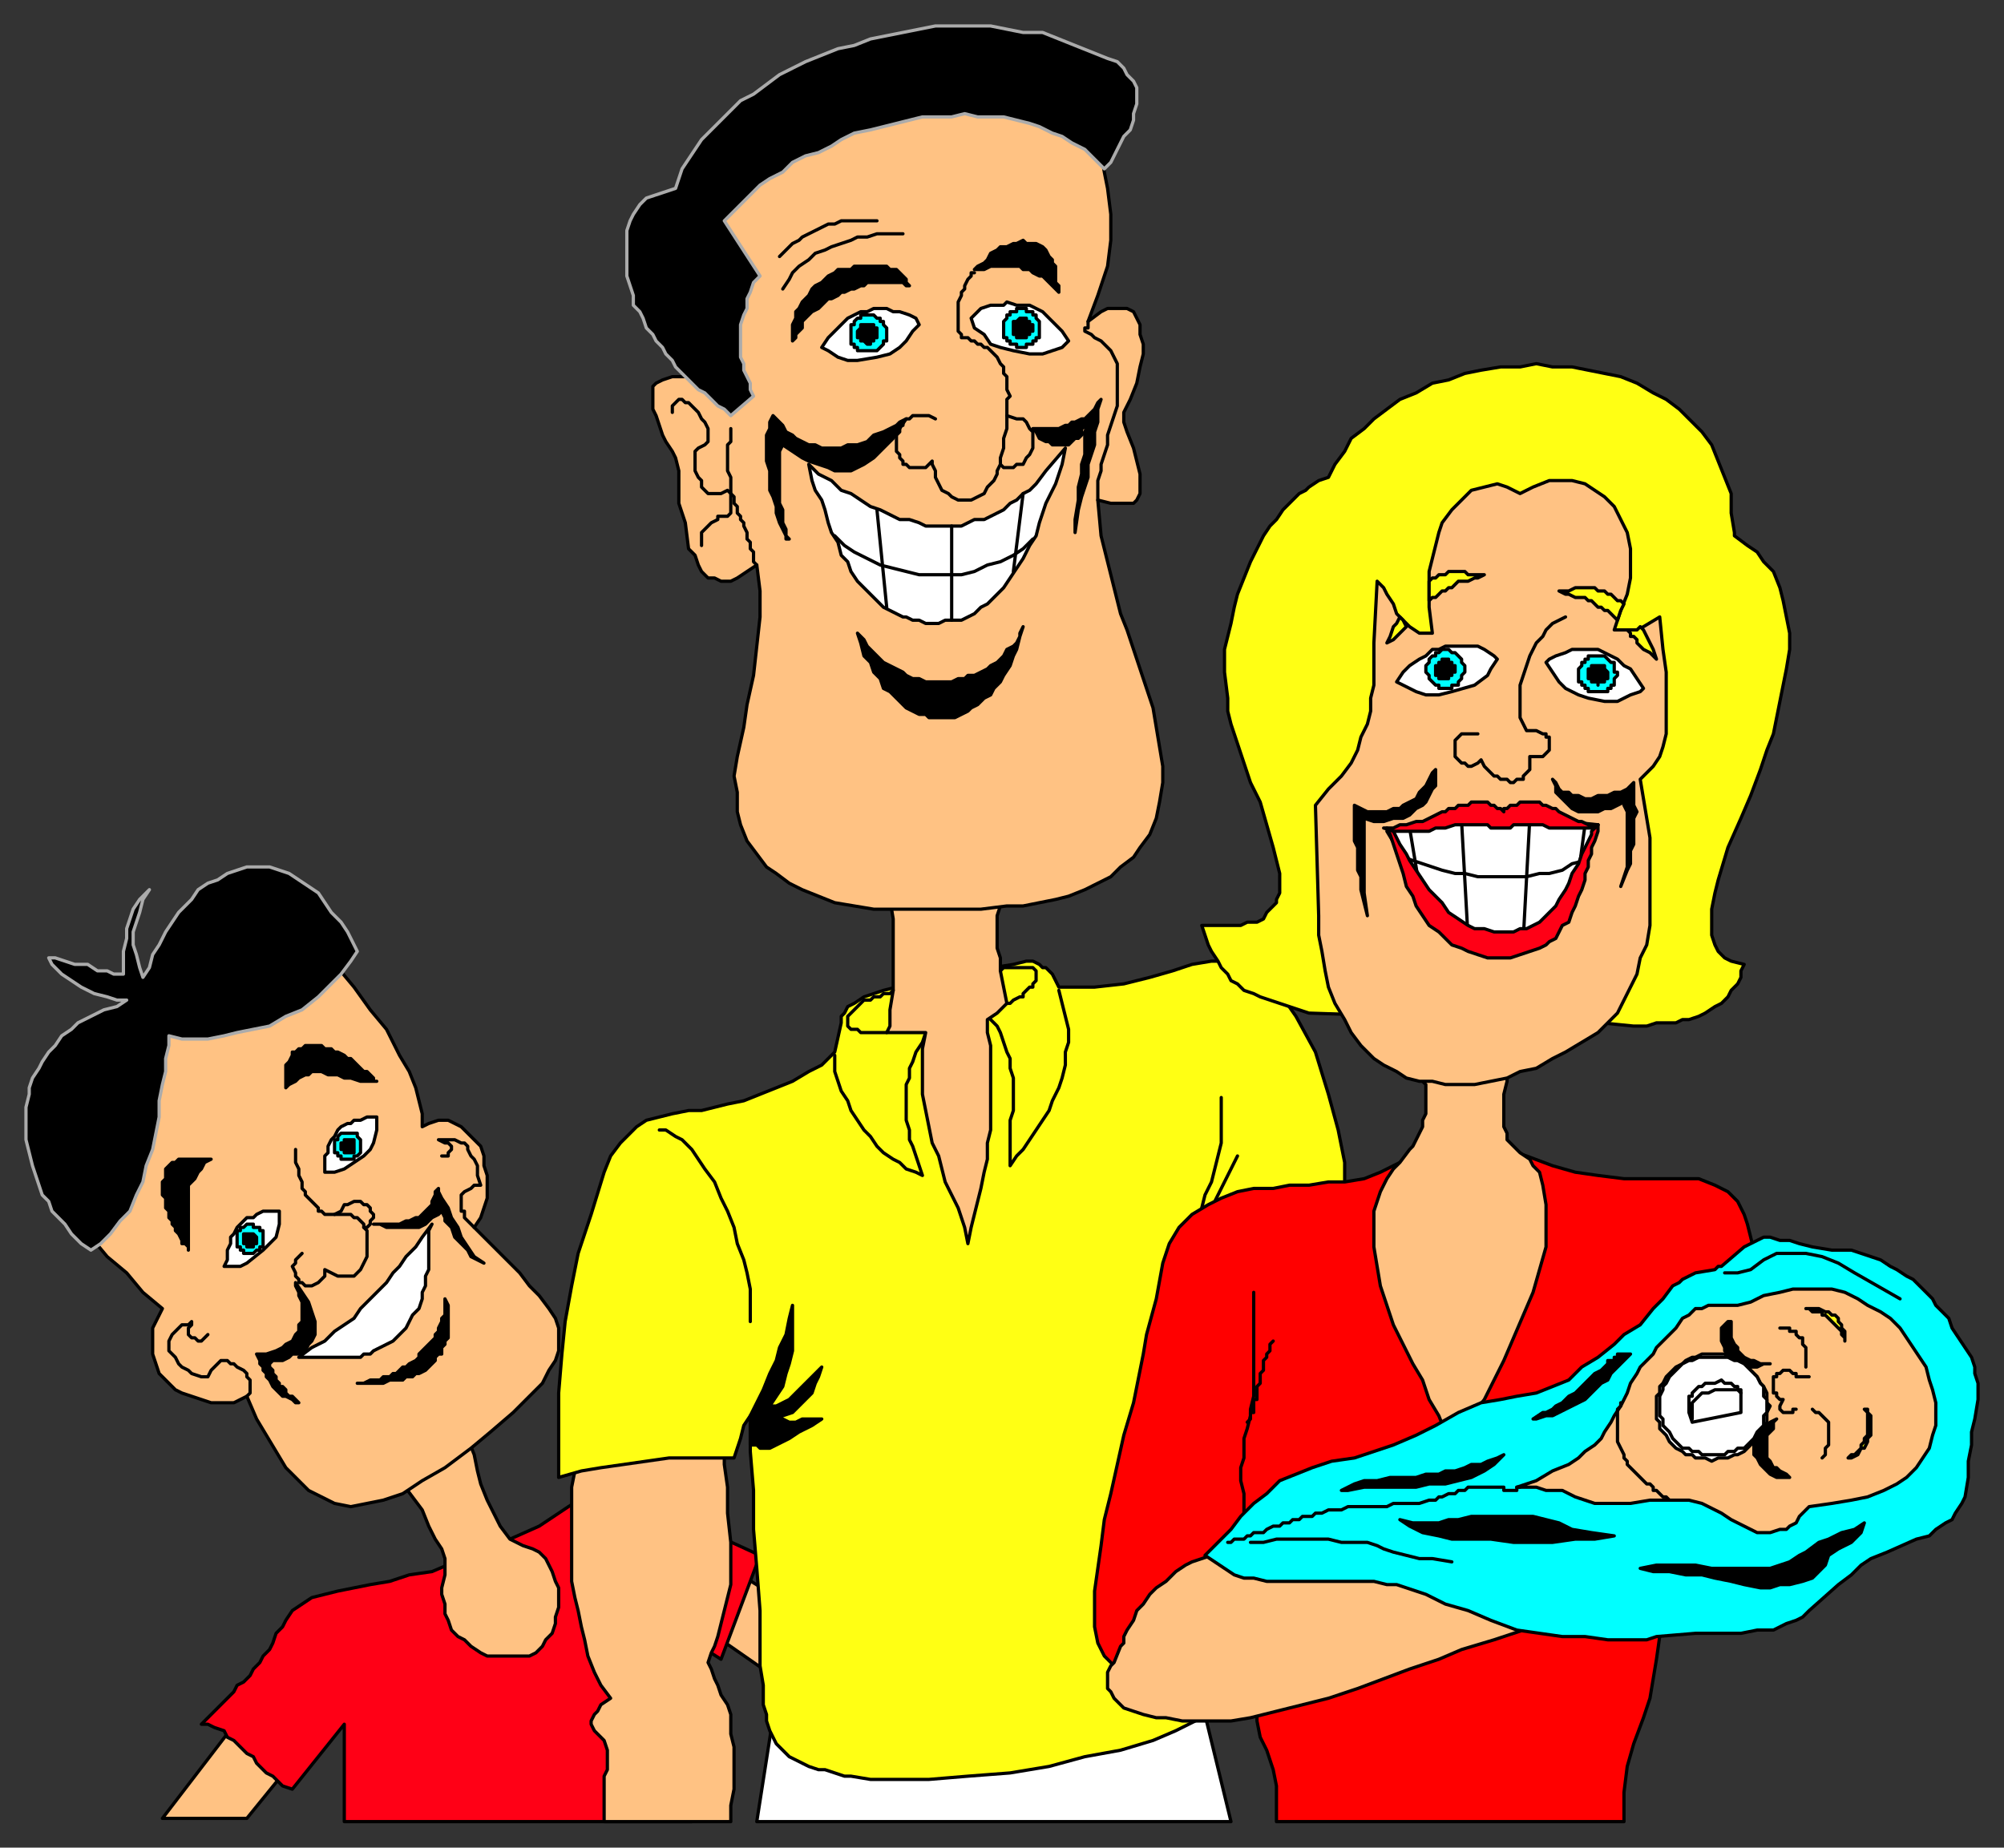 <svg xmlns="http://www.w3.org/2000/svg" fill-rule="evenodd" height="569" preserveAspectRatio="none" stroke-linecap="round" width="617"><rect width="100%" height="100%" fill="#333333" stroke="none"/><style>.brush0{fill:#fff}.pen0{stroke:#000;stroke-width:1;stroke-linejoin:round}.brush1{fill:#ffc283}.brush2{fill:#ff0016}.brush3{fill:#000}.pen1{stroke:#ababab;stroke-width:1;stroke-linejoin:round}.brush4{fill:#ffff14}.brush6{fill:#0ff}</style><path class="pen0 brush1" d="m73 530 16 14-13 16H50l23-30zm155-45-6 20 23 16-4-28-13-8z"/><path class="pen0 brush2" d="M106 531v30h107l-10-62 19 12 12-32-48-22-11 7-9 6-9 4-9 4-8 3-7 3-7 1-6 2-6 1-5 1-5 1-4 1-4 1-3 2-3 2-2 3-1 2-2 2-1 3-1 2-2 2-1 2-2 2-1 2-2 2-2 1-1 2-2 2-2 2-2 2-2 2-2 2h2l2 1 3 1 1 2 2 1 1 1 2 2 1 1 2 1 1 2 2 2 1 1 2 1 2 2 1 1 3 1 16-20z"/><path class="pen0 brush1" d="m121 454 21-15 2 4 2 5 1 5 1 4 2 5 2 4 2 4 3 4 4 2 3 1 2 1 2 2 1 2 1 2 1 3 1 2v6l-1 3v2l-1 3-2 2-1 2-2 2-2 1h-13l-2-1-3-2-2-2-2-1-2-2-1-3-1-2v-3l-1-3v-2l1-4v-5l-1-3-2-3-2-4-2-5-3-4-3-4-3-3z"/><path class="pen0 brush1" d="m46 312-18 69 5 6 6 5 5 6 6 5-2 4-1 2v8l1 3 1 3 2 2 3 3 2 1 3 1 3 1 3 1h7l2-1 2-1 3 7 3 5 3 5 3 5 4 4 3 3 4 2 4 2 5 1 5-1 5-1 6-2 6-4 7-4 8-6 6-5 7-6 5-5 4-4 2-4 2-3 1-3v-7l-1-3-2-3-3-4-3-3-3-4-4-4-5-5-5-5 2-3 1-3 1-3v-7l-1-3v-3l-1-3-2-2-2-2-2-2-2-1-2-1h-3l-3 1-2 1v-4l-1-4-1-4-2-5-3-5-4-8-5-6-5-7-5-6-6-5-52 19z"/><path class="pen1 brush3" d="m52 322-1 4v4l-1 4-1 5v5l-1 5-1 5-2 5-1 5-2 4-2 5-3 3-3 4-3 3-3 2-3-2-1-1-2-2-2-3-2-2-2-2-1-3-2-2-1-3-1-3-1-3-1-4-1-4v-10l1-4v-2l1-3 2-3 1-2 2-3 2-2 2-3 3-2 2-2 4-2 4-2 4-1 3-2h-3l-3-1-4-1-4-2-3-2-3-2-3-3-1-2h2l3 1 3 1h4l3 2h3l2 1h3v-7l1-4v-3l1-3 1-3 2-3 3-3-2 3-1 4-1 3-1 3v4l1 3 1 4 1 3 2-3 1-4 2-3 2-4 2-3 2-3 2-2 2-2 2-3 3-2 3-1 3-2 3-1 3-1h7l3 1 3 1 3 2 3 2 3 2 2 3 2 3 3 3 2 3 3 6-2 3-3 4-3 3-4 4-5 4-5 2-5 3-5 1-5 1-4 1-5 1h-8l-4-1v3z"/><path class="pen0 brush3" d="M65 357H55l-1 1h-1l-1 1-1 1v3l-1 1v4l1 1v3l1 1v2l1 1v1l1 1v1l1 1 1 2v1h1l1 1v1-20l1-1 1-1 1-2 1-1 1-2 2-1zm23-22v-7l1-1 1-2v-1h1l1-1h1l1-1h5l1 1h2l1 1h1l2 1 1 1h1l1 1 1 1 1 1 1 1h1l1 1 1 1v1h1-5l-3-1h-2l-2-1h-3l-2-1h-3l-1 1h-1l-2 1-1 1-2 1-1 1zm-9 82 1 2v1l1 1v1l1 1v1l1 1 1 2h0l1 1 1 1 1 1h1l2 1 1 1h1l-1-1h0l-1-1h-1l-1-1v-1l-1-1h-1v-1l-1-1v-1l-1-1v-1l-1-1h0v-1l1-1h3l2-1 1-1h2l2-1 1-2 1-1 1-2v-4l-1-3-1-3-2-3-2-3v1l1 2v1l1 2v6l-1 1v2l-1 1-1 2-2 1-1 1-2 1-3 1h-3z"/><path class="pen0 brush0" d="m133 377-1 2v12l-1 2v3l-1 2v2l-1 3-2 2-1 2-1 2-2 2-2 2-2 1-2 1-2 1-1 1h-2l-1 1H92l4-3 4-2 3-3 3-2 3-2 2-3 2-2 2-2 2-2 2-2 2-3 2-2 2-3 3-3 2-3 3-4z"/><path class="pen0 brush3" d="M110 426h2l2-1h3l1-1h2l1-1h1l1-1 1-1h1l1-1 2-1 1-1v-1l1-1 1-1 1-1 1-1 1-1v-1l1-1v-1l1-2v-1l1-1v-5l1 2v10l-1 1v1l-1 1v2h-1l-1 1v1l-1 1-1 1-1 1-2 1h-1l-1 1h-2l-1 1h-4l-2 1h-8z"/><path class="pen0" fill="none" d="m93 386-1 1-1 1v1l-1 1 1 2v1l1 1v1h1l1 1h2l2-1 1-1 1-1v-2l2 1 2 1h5l1-1 1-1 1-2 1-2v-8l-1-1v-1l-1-1-1-1h-1l-1-1h-8l-1-1h-1v-1l-1-1-1-1-1-1-1-1v-1l-1-1v-2l-1-2v-2l-1-2v-2h0v-2h0"/><path class="pen0" fill="none" d="m103 374 2-1 1-2h1l2-1h2l1 1h1l1 1v1l1 1v1l-1 1v1l-1 1h-1"/><path class="pen0 brush3" d="M115 377h8l2-1h1l2-1h1l1-1 1-1 1-1 1-1v-1l1-2v-1l1-1v1l1 2 2 3 1 3 2 3 1 3 2 3 2 3 3 2-2-1-2-1-1-2-2-2-2-2-1-3-2-2v-1l-1-2-1 1-2 1-1 1-1 1-2 1h-10l-2-1h-2z"/><path class="pen0" fill="none" d="m76 430 1-1v-4l-1-1v-1l-1-1-2-1-1-1h-1l-1-1h-2l-1 1-1 1-1 1-1 2h-2l-3-1-1-1-2-1-1-1-1-2-1-1-1-1v-3l1-2 1-1 1-1 1-1h2l1-1v1l-1 1h0v1h0v1l1 1h1l1 1h1l1-1h0l1-1m82-33-1-1-1-1-1-1v-2h-1v-5l1-1h0l2-1 1-1h2l-1-3v-3l-1-2-1-1-1-2v-1l-1-1h-1l-2-1h-5l2 1h1l1 1v1l-1 1v1h-2"/><path class="pen0 brush0" d="M233 561h146l-9-37-132 5-5 32z"/><path class="pen0 brush1" d="m178 449 45-4v6l1 7v8l1 9v13l-1 4-1 4-1 4-1 4-1 3-1 2-1 3 1 2 1 3 1 2 1 3 2 3 1 3v6l1 4v13l-1 5v5h-39v-14l1-2v-6l-1-3-2-2-1-1-1-2v-1l1-2 1-1 1-2 3-2-3-4-2-4-2-5-1-5-1-4-1-5-1-4-1-5v-29l1-5 1-4z"/><path class="pen0 brush4" d="m293 300-17 4-4 1-3 1-3 1-3 2-2 1-1 2-1 1v2l-2 9-4 4-4 2-5 3-5 2-5 2-5 2-5 1-4 1-4 1h-4l-5 1-4 1-4 1-3 2-2 2-3 3-3 4-2 5-4 13-4 12-2 10-2 11-1 10-1 12v26l7-2 6-1 7-1 7-1 7-1h20l1-3 1-3 1-4 2-3v11l1 12v12l1 12 1 13v17l1 6v6l1 3v2l1 3 1 2 1 2 1 1 2 2 1 1 2 1 2 1 2 1 3 1h2l3 1 3 1h2l6 1h18l12-1 13-1 12-2 11-3 11-2 10-3 7-3 6-3 3-2v-2l44-161-1-1v-6l-2-10-3-11-4-13-6-11-7-10-9-6-5-1h-5l-6 1-6 2-7 2-8 2-9 1h-11l-2-4-1-1-1-1h-1l-1-1-2-1h-2l-4 1-19 3z"/><path class="pen0 brush3" d="m231 436 2-4 2-4 2-5 2-4 1-4 2-4 1-5 1-4v14l-1 4-1 3-1 4-2 3-2 3h2l2-1 2-1 2-2 2-2 2-2 2-2 2-2-1 3-1 2-1 3-2 2-2 2-2 2-3 1-2 1h2l2 1h2l2-1h6l-3 2-4 2-3 2-2 1-2 1-2 1h-3l-1-1h-2v-9z"/><path class="pen0" fill="none" d="M203 348h2l3 2 2 1 3 3 2 3 2 3 3 4 2 5 2 4 2 5 1 5 2 5 1 4 1 5v10m139-35 1-4 2-4 1-4 1-4 1-4v-14m-2 32 7-14m-76-42 2 2 1 2 1 3 1 3 1 2v3l1 3v10l-1 3v14l2-3 2-2 2-3 2-3 2-3 2-3 1-3 2-4 1-3 1-4v-4l1-3v-4l-1-4-1-4-1-4m-41 13-1 3-2 3-1 3-1 2v3l-1 2v11l1 3v3l1 2 1 3 1 3 1 3-2-1-3-1-2-2-2-1-3-2-2-2-2-3-2-2-2-3-2-3-1-3-2-3-1-3-1-3v-5"/><path class="pen0 brush1" d="M274 272h9l4-1h23-1 0v1h0v1h0l-1 3v3l-1 3v10l1 3v4l1 5 1 5-3 3-3 2v4l1 4v26l-1 4v5l-1 4-1 5-1 4-1 4-1 4-1 5-1-5-1-3-1-3-2-4-2-4-1-4-1-4-2-4-1-5-1-5-1-5v-14l1-5h-12l1-2v-5l1-6v-22l-1-6v-5z"/><path class="pen0" fill="none" d="m275 305-1 1h-2l-1 1h-2l-1 1h-2l-1 1-1 1-1 1-1 1-1 1v2h0v1l1 1h2l1 1h8m35-19 1-1h9l1 1h0v3l-1 1v1h-1l-1 1-1 1v1h-1l-2 1-1 1h-1"/><path class="pen0 brush1" d="M216 66v51l-5-1h-4l-3 1-2 1-1 1v7l1 2 1 3 1 3 1 2 2 3 1 2 1 4v10l2 6 1 8 2 2 1 3 1 2 2 2h2l2 1h3l2-1 6-4 1 8v8l-1 9-1 9-2 9-1 7-2 9-1 6 1 5v6l1 4 2 5 3 4 3 4 3 2 4 3 4 2 5 2 5 2 6 1 6 1h33l8-1h5l5-1 5-1 4-1 5-2 4-2 4-2 3-3 4-3 2-3 3-4 2-5 1-5 1-6v-5l-1-6-1-6-1-6-2-6-2-6-2-6-2-6-2-5-3-12-3-12-1-11 4 1h7l1-1 1-2v-6l-2-8-2-5-1-3v-3l2-4 2-5 1-5 1-4v-3l-1-3v-3l-1-2-1-2-2-1h-6l-2 1-4 3 3-8 3-9 1-8v-8l-1-8-1-5-1-6-30-20-58 11-35 28z"/><path class="pen0 brush0" d="m249 143 3 3 4 2 3 3 3 1 3 2 3 2 3 1 4 2 2 1h3l3 1 2 1h11l2-1 2-1h3l2-1 2-1 2-1 2-2 2-1 2-2 2-1 2-2 3-4 6-7-1 5-2 6-3 6-2 6-1 4-2 3-2 4-2 3-2 3-2 3-3 3-2 2-2 1-2 2-2 1-2 1h-5l-2 1h-4l-2-1h-2l-2-1h-1l-2-1-2-1-2-1-2-2-2-2-2-2-2-2-2-3-1-3-2-2-1-4-2-3-1-3-1-4-1-3-2-3-1-3-1-5z"/><path class="pen0" fill="none" d="m257 165 3 3 3 2 4 2 4 2 4 1 4 1 4 1h13l4-1 4-2 4-1 4-2 3-2 3-3m-48-9 3 30m20-25v29m22-39-3 24"/><path class="pen0 brush3" d="m264 195 2 2 1 2 2 2 2 2 1 1 2 1 2 1 2 1 1 1 2 1h2l2 1h8l2-1h2l1-1h2l2-1 2-1 1-1 2-1 1-1 1-1 1-2 2-1 1-1 1-2v-1l1-2-1 3-1 4-1 2-1 3-2 3-1 2-2 2-1 2-2 1-2 2-2 1-1 1-2 1-2 1h-8l-1-1h-2l-2-1-2-1-2-2-1-1-2-2-2-1-1-3-2-2-1-3-2-2-1-4-1-3zm16-107h-1l-1-1h-11l-1 1h-1l-2 1h-1l-2 1h-1l-1 1-2 1h-1l-1 1-1 1-1 1-2 1-1 1-1 1-1 1v2l-1 1-1 1v1l-1 1v-5l1-2v-2l1-1 1-2 1-1 1-1 1-2 1-1 2-1 1-1 1-1 2-1 1-1h4l1-1h10l1 1h2l1 1 1 1 1 1v1l1 1zm20-5 1-1 2-1 1-1 1-2 2-1 1-1h2l2-1h1l2-1 1 1h3l2 1 1 1 1 2 1 1v1l1 1v5l1 1v2l-1-1-1-1-1-1-1-1-1-1h-1l-2-1-1-1h-2l-1-1h-9l-2 1h-3z"/><path class="pen0" fill="none" d="m241 89 2-3 1-2 2-2 3-2 2-2 3-1 2-1 3-1 3-1 2-1h3l3-1h8m-38 7 1-1 1-1 2-2 2-1 1-1 2-1 2-1 2-1 2-1h2l2-1h11m30 16h-1v1l-1 1-1 2v1l-1 1v1l-1 2v9l1 1v1h2l1 1h1l1 1h1l1 1h1l1 1 1 1 1 1 1 2 1 1v2l1 1v4l1 2-1 1v9l-1 3v3l-1 3v2l-1 2v1l-1 2-2 2-1 2-2 1-2 1h-4l-2-1-1-1-2-1-1-2-1-2v-2l-1-2v-1l-1 1-1 1h-5 0l-1-1h-1v-1l-1-1v-1l-1-1v-5l1-1v-2h1v-1l1-1h1l1-1h5l2 1"/><path class="pen0" fill="none" d="m310 128 3 1h2l1 1 1 2 1 1v5l-1 2-1 1-1 2h-2l-1 1h-3l-1-1m-101-16v-2l1-1 1-1h1l1 1h1l1 1 1 1 1 1 1 2 1 1 1 2v4l-1 1-2 1-1 1v6l1 2 1 1v2l1 1 1 1h4l2-1h0l1 1v5h0v1l-1 1h-3v1l-2 1h0l-1 1-1 1-1 1v4"/><path class="pen0 brush3" d="m279 129-2 1-1 1-2 1-2 1-3 1-2 2-3 1h-3l-2 1h-6l-2-1h-2l-2-1-2-1-1-1-2-1-1-2-3-3-1 2v2l-1 2v8l1 3v6l1 2 1 3v2l1 3 1 2 1 2 1 1h0-1v-3l-1-2v-4l-1-2v-16l1-2 3 2 3 2 2 1 3 1 3 1 2 1h5l2-1 2-1 3-2 2-2 2-2 2-2 2-3 2-3zm39 3 1 1 1 2 2 1h1l1 1h5l1-1 1-1h1l1-1v-2l2-1-1 2v7l-1 3v3l-1 4v4l-1 6v4l1-7 1-4 1-3 1-3v-4l1-3 1-3v-4l1-3v-4l1-3-1 1-1 2-1 1-1 1-1 1h-1l-2 1h-1l-1 1h-1l-2 1h-8z"/><path class="pen0" fill="none" d="M335 99h0v1h0v1h-1 0v1h0l2 1 1 1 2 1 1 1 1 1 1 1 1 2 1 2v13l-1 3-1 3-1 3v3l-1 3-1 3v2l-1 3v6"/><path class="pen1 brush3" d="m223 68 11 17-2 2-1 3-1 2v3l-1 2-1 3v10l1 2v2l1 2 1 2v2l1 2-7 6-2-2-2-1-2-2-2-2-2-1-2-2-2-2-1-1-2-2-1-2-2-2-1-2-2-2-1-2-2-2-1-3-1-2-2-2v-3l-1-3-1-3V71l1-3 1-2 2-3 2-2 3-1 3-1 3-1 1-3 1-3 2-3 2-3 2-3 3-3 3-3 3-3 3-3 4-2 4-3 4-3 4-2 4-2 5-2 5-2 5-1 5-2 5-1 5-1 5-1 5-1h17l5 1 5 1h6l5 2 5 2 5 2 5 2 3 1 2 2 1 2 2 2 1 2v5l-1 3v2l-1 3-2 2-1 2-1 2-1 2-1 2-2 2-3-3-3-3-4-2-3-2-3-1-4-2-3-1-4-1-4-1h-8l-4-1-4 1h-9l-4 1-4 1-4 1-4 1-5 1-4 2-3 2-4 2-4 1-4 2-3 3-4 2-3 2-3 3-3 3-5 5z"/><path class="pen0" fill="none" d="M233 174h0l-1-1v-3l-1-1v-2l-1-1v-2l-1-2v-1l-1-1v-1l-1-1v-2l-1-1v-2l-1-1v-5l-1-2v-8l1-1v-4"/><path class="pen0" style="fill:red" d="M387 523v7l1 5 2 4 1 3 1 3 1 5v11h107v-9l1-8 2-7 3-8 2-6 1-6 1-6 1-7 1-8 39-6-10-102-1-3-1-4-1-4-1-3-2-4-3-3-4-2-5-2h-23l-8-1-7-1-7-2-8-3-9-3-26 3-10 5-5 2-6 1h-5l-6 1h-6l-5 1h-6l-5 1-5 2-4 2-5 3-4 4-3 5-2 6-2 11-3 11-1 6-1 5-1 5-1 5-3 10-2 9-2 9-2 8-1 8-1 7-1 7v11l1 5 2 4 3 3 44 10z"/><path class="pen0 brush1" d="m498 497-10 1-10 2-9 2-9 3-10 3-7 3-9 3-8 3-8 3-9 3-8 2-8 2-8 2-6 1h-15l-5-1h-3l-4-1-3-1-3-1-2-2-1-1-1-2-1-1v-5l1-2 1-1 2-5 1-1v-2l1-2 2-3 1-3 2-2 2-3 2-2 3-2 3-3 3-2 2-1 6-2 4-2 5-2h5l111 22zm-62-167h28v3l-1 4v10l1 2v2l1 1 2 2 1 1 3 2 1 2 2 2 1 4 1 6v13l-2 7-2 7-3 7-3 7-3 7-3 6-3 6-4 5-2 4-4 5-2-4-2-5-3-5-2-6-3-5-3-6-3-6-2-6-2-6-1-6-1-6v-11l2-6 2-4 2-3 2-2 3-4 1-1 1-2 1-2 1-2v-2l1-2v-9l-1-1-1-2-1-1z"/><path class="pen0" fill="none" d="M380 476v-2l1-2 1-1v-2l1-2v-7l-1-4v-4l1-3v-6l1-3 1-4v-2l1-4v-32"/><path class="pen0" fill="none" d="M384 438h0l1-1h0v-2h1v-4h1v-4l1-1v-3h0l1-1v-3l1-1v-1h0l1-1v-1h0v-1l1-1"/><path class="pen0 brush6" d="m371 479 4-4 4-4 3-4 4-4 4-3 4-4 5-2 5-2 3-1 3-1 7-1 6-2 6-2 7-3 6-3 7-4 7-3 6-1 5-1 6-1 5-2 5-2 4-4 5-3 5-4 3-3 5-3 4-5 3-3 3-4 2-1 1-1 2-1 2-1 6-1 1-1h1l7-6 2-1 2-1 2-1h2l3 1h3l3 1 4 1 6 1h6l3 1 3 1 3 1 3 2 2 1 3 2 2 1 2 2 2 2 2 2 1 2 2 2 2 2 1 3 2 3 2 3 2 3 1 3v2l1 3v5l-1 6-1 4v4l-1 5v5l-1 6-1 2-2 3-1 2-2 1-3 2-2 2-4 1-9 4-5 2-3 2-3 3-4 3-9 8-2 2-2 1-3 1-4 2h-5l-5 1h-14l-12 1-3 1h-12l-7-1h-7l-7-1-7-1-8-3-7-3-7-2-6-3-3-1-3-1-3-1h-3l-4-1h-33l-4-1h-3l-3-1-3-2-6-4z"/><path class="pen0 brush1" d="m467 458 6-2 5-3 5-2 3-2 2-2 3-2 2-2 1-2 2-3 1-2 2-3 1-2 1-2 1-3 2-3 1-2 2-2 2-2 1-2 3-3 3-3 2-3 2-1 1-1 1-1h2l2-1h9l4-1 4-2 5-1 4-1h12l4 1 4 2 3 2 4 2 3 2 3 3 2 3 2 3 2 3 2 3 1 4 1 3 1 4v7l-1 3-1 4-2 3-2 3-3 3-3 2-4 2-5 2-5 1-6 1-7 1-3 3-1 2-2 1-1 1h-2l-3 1h-4l-2-1-2-1-4-2-3-2-2-1-2-1-2-1-4-1h-12l-6 1h-11l-6-2-2-1-2-1h-5l-3-1h-6z"/><path class="pen0" fill="none" d="M548 409h3v1h2v1l1 1h1v2l1 1v6m2 13 1 1h1l1 1 1 1 1 1v7l-1 1v2l-1 1"/><path class="pen0 brush4" d="M556 403h4l2 1h1l1 1h1l1 1v1h0l1 1v1l1 1v3-1l-1-1v-1l-1-1h0l-1-1-1-1h0l-1-1-1-1h-1v-1h-3l-1-1h-1z"/><path class="pen0 brush3" d="m547 437-1 1v2l-1 1-1 1v7l1 1 1 2h1l1 1 2 1 1 1h-4l-2-1-1-1-1-1-1-1-1-2-1-1v-3l1-2v-2l1-1 2-1 1-1 2-1zm-14-30h-1l-1 1-1 1v4l1 2v1l1 1 2 1 1 1 2 1 2 1h2l2-1h2-3l-2-1h-1l-2-1-1-1-1-1v-1l-1-1-1-2v-5h0z"/><path class="pen0 brush4" d="m574 434 1 1v2h0v5l-1 1v1l-1 1v1l-1 1-1 1h-1l-1 1h1l2-1 1-2h1l1-2v-1l1-1v-6l-1-1v-1h0-1z"/><path class="pen0 brush0" d="M527 417h4l1 1h2l1 1 2 1 1 1 1 1 1 1 1 1 1 2 1 1 1 2v3l1 1-1 2v3l-1 2-1 1-1 1-1 2-1 1-1 1-1 1-2 1h-1l-2 1h-3l-2 1-2-1h-3l-1-1h-2l-1-1-2-1-1-1-1-1-1-2-1-1-1-1v-2l-1-1v-7l1-1v-2l1-1 1-2 1-1 1-1 1-1 2-1 1-1 2-1h1l2-1h3z"/><path class="pen0 brush0" d="M527 418h5l2 1h1l2 1 1 1 1 1 1 1 1 1 1 2 1 1v3l1 1v4l-1 1v3l-1 1-1 1-1 2-1 1-1 1-1 1h-2l-1 1h-2l-1 1h-7l-1-1h-2l-1-1h-2l-1-1-1-1-1-1-1-2-1-1-1-1v-2l-1-1v-6l1-2v-1l1-1 1-2 1-1 1-1 1-1 1-1 2-1h1l2-1h4z"/><path class="pen0 brush0" d="m521 438 15-3v-7h-1v-1h-1l-1-1h-2l-1-1-2 1h-3l-1 1h-1l-1 1h0l-1 1v1h-1v5l1 3z"/><path class="pen0" fill="none" d="m536 429-1-1h0-7l-2 1h-2l-1 1-1 1h0l-1 1v5m-22-5v1l-1 1v10l1 2h0l1 2v1l1 1v1l1 1 1 1 1 1h0l1 1 1 1 1 1h1l1 1v1h1l1 1 1 1h1l1 1m43-38h-1 0-3v-1h-1l-1-1h0-2l-1 1h-1v1h-1v2h0v3h1v1l1 1h1l-1 2v1l1 1h3v-1h1m-175 41h1l1-1h3l1-1h1l1-1h3l1-1h0l2-1h2l1-1h2l1-1h2l1-1h3l1-1h2l2-1h4l2-1h12l2-1h8l3-1h2l1-1h1l2-1h2l1-1h2l1-1h11v1h4v-1h1"/><path class="pen0 brush3" d="m431 468 4 1h8l3-1h3l4-1h19l4 1 4 1 4 2 6 1 7 1-6 1h-6l-7 1h-12l-7-1h-12l-4-1-5-1-4-2-3-2zm-18-9 4-2 3-1h4l4-1h8l3-1h4l2-1h3l3-1 2-1h3l2-1 3-1 2-1-3 3-3 2-4 2-4 1-4 1h-5l-4 1h-16l-5 1h-2zm161 10-3 2-4 1-4 2-3 1-4 3-2 1-3 2-3 1-3 1h-18l-5-1h-12l-5 1 4 1h5l5 1h5l4 1 5 1 4 1 5 1h3l3-1h3l4-1 3-1 2-2 2-2 1-3 3-2 4-2 3-3 1-3z"/><path class="pen0" fill="none" d="M531 392h4l4-1 4-3 4-2h9l5 1 5 2 5 3 7 4 7 4"/><path class="pen0 brush3" d="M501 417h0-1 0-1 0-1v1h0-1 0v1h-1 0-1v1h0l-1 1-1 1-2 1-1 1-1 1-2 2-1 1-1 1-2 1-1 1-1 1-2 1-1 1-2 1h-1l-3 2h1l3-1h2l2-1 2-1 2-1 2-1 2-1 2-2 1-1 2-2 2-1 1-2 2-2 1-1 3-3h-1z"/><path class="pen0" fill="none" d="M385 475h4l4-1h16l4 1h8l3 1 2 1 3 1 4 1 4 1h4l6 1"/><path class="pen0 brush4" d="m370 285 1 3 1 3 1 2 2 3 1 2 2 2 1 2 2 1 2 2 3 1 2 1 3 1 3 1 3 1 3 1 3 1 90 3 10 1h4l3-1h6l2-1h2l3-1 2-1 3-2 2-1 2-2 1-2 2-2 1-2v-2l1-2-4-1-2-1-1-1-1-1-1-2-1-3v-8l1-5 1-4 3-10 4-9 3-7 3-8 2-6 2-5 1-5 1-5 1-5 1-5 1-6v-5l-1-5-1-5-1-4-2-5-3-3-2-3-3-2-4-3h0v-1h0l-1-6v-6l-2-5-2-5-2-5-3-4-3-3-4-4-4-3-4-2-5-3-5-2-5-1-5-1-5-1h-6l-5-1-5 1h-6l-6 1-5 1-5 2-5 1-5 3-5 2-4 3-4 3-3 3-4 3-2 4-3 4-2 4-3 1-3 2-1 1-2 1-2 2-2 2-1 1-2 3-2 2-2 3-2 4-2 4-2 5-2 5-1 4-1 5-2 8v7l1 8v4l1 4 3 9 3 9 3 6 2 7 2 7 1 4 1 4v6l-1 2v1l-1 1-1 1-1 1-1 2-2 1h-3l-2 1h-12z"/><path class="pen0 brush1" d="m424 179-1 19v13l-1 4v4l-1 4-2 4-1 4-2 4-3 4-4 4-4 5 1 34v6l1 5 1 6 1 5 2 5 3 5 2 4 3 4 4 4 3 2 4 2 3 2 4 1h4l4 1h9l5-1 5-1 4-2 5-1 5-3 4-2 5-3 5-3 3-3 3-3 2-4 2-4 2-4 1-5 2-4 1-6v-27l-1-6-1-6-1-6 2-2 2-2 2-3 1-3 1-4v-19l-1-7-1-10-5 3-2 1h-7l2-6 2-5 1-5v-9l-1-5-2-4-2-4-3-3-3-2-3-2-4-1h-7l-5 2-4 2-4-2-3-1-4 1-4 1-3 3-3 3-3 4-1 3-1 4-1 4-1 4v11l1 8h-4l-3-2-2-2-2-2-1-3-2-3-1-2-2-2z"/><path class="pen0" fill="none" d="m482 190-2 1-2 1-2 2-1 2-2 2-1 2-1 2-1 3-1 3-1 3v10l1 2 1 2h3l2 1h1v1h1v4l-1 1h0l-1 1h-4v4l-1 1-1 1v1h-2l-1 1h-1l-1-1h-2l-1-1h-1l-1-1-1-1-1-1-1-2-1 1-2 1h-1l-1-1h-1l-1-1-1-1v-5l1-1 1-1h5"/><path class="pen0 brush3" d="m442 237-1 1-1 2-1 2-1 1-1 1-1 2-2 1-2 1-1 1h-2l-2 1h-6l-2-1-2-1v11l1 2v7l1 2v4l2 8-1-7v-23l3 1h3l3-1h3l2-1 2-2 2-1 1-1 1-2 1-2 1-1v-5zm36 3 1 1 1 2 1 1h2l1 1h2l2 1h2l2-1h3l2-1h2l2-1 1-1 1-1v7l1 2-1 2v8l-1 2v4l-1 2-2 5 2-6v-17l-1-2v-1l-2 1-2 1h-2l-2 1h-6l-2-1-1-1-1-1-1-1-1-1-1-1v-2l-1-2z"/><path class="pen0 brush0" d="m427 256 36-5 29 3-1 3-5 12-4 9-3 4-4 3-4 3-4 2-6 1-6-1-5-2-4-2-3-3-3-3-2-5-2-4-3-5-3-5-3-5z"/><path class="pen0" fill="none" d="m432 264 3 1 3 1 3 1 3 1 4 1h3l4 1h15l4-1h3l4-1 3-2 4-1m-38-12 2 36m19-37-2 37m19-35-2 15m-52-14 3 18"/><path class="pen0 brush2" d="m427 255 2 1 1 2 1 2 2 3 1 2 2 3 2 3 2 3 2 2 2 2 2 3 3 2 3 2 2 1h3l3 1h6l2-1h2l2-1 2-1 2-2 2-2 1-1 1-2 2-3 1-2 1-3 2-3 1-3 1-2 1-2 1-2v-1l1-1 1-1v2l-1 3-1 2v2l-1 2v2l-1 2v2l-1 3-1 2-1 3-1 2-1 3-2 1-1 2-1 2-2 1-1 1-2 1-3 1-3 1-3 1h-7l-3-1-3-1-2-1-3-1-2-2-2-2-3-2-2-3-2-3-1-3-2-3-1-4-1-3-1-3-1-3-1-3-1-2z"/><path class="pen0 brush4" d="m432 191 1 2-1 1-1 1-2 2-2 1 1-2 1-3 1-1 1-2 1 1zm8-11v-1l1-1h1l1-1h2l1-1h5l1 1h5l-2 1h-1l-2 1h-3l-1 1-1 1h-1l-1 1h-1l-1 1-1 1h-1l-1 1v-5zm62 14h-1l1 1v1h1l1 1v1l1 1 1 1 2 1 2 2-1-3-1-2-1-2-1-2-1-1-1 1h-2zm-3-6 1-2-1-1h-1l-1-1-1-1h-1l-1-1h-2l-1-1h-6l-2 1h-3l2 1h1l2 1h3l1 1h1l1 1 1 1h1l1 1h1l1 1 1 1 1 1 1-3z"/><path class="pen0 brush2" d="M426 255h3l2-1h2l3-1h2l2-1 2-1 2-1h1l1-1h2l1-1h3l1-1h5l1 1h1l1 1h1l1 1v-1h1l1-1h2l1-1h6l1 1h1l2 1h1l1 1 2 1 2 1 2 1h1l2 1h3l-1 1h-14l-2-1h-9l-1 1h-3 0-3l-1-1h-10l-3 1h-3l-2 1h-11l-3-1z"/><path class="pen0 brush0" d="M86 373h-5l-2 1-1 1h-2l-1 1-1 1-1 1-1 2-1 1v2l-1 2v3l-1 2h5l2-1 5-4 4-4 1-4v-4z"/><path class="pen0 brush6" d="M81 382h0v-1h0v-1h0v-1h-1 0v-1h-1 0-1v-1h0-1 0-1 0l-1 1h0-1 0v1h0-1 0v1h0v1h0v1h0v1h0v1h1v1h1v1h3l1-1h1v-1h1v-1h0v-1h0z"/><path class="pen0 brush3" d="M79 382h0v-1h0l-1-1h0-1 0-1 0-1 0v1h0v1h0v1h1v1h2v-1h1v-1h0z"/><path class="pen0 brush0" d="M116 344h-3l-2 1h-2l-1 1h-1l-2 1-1 1-1 2-1 1-1 2v2l-1 1v5h3l3-1 6-4 2-2 1-2 1-4v-4z"/><path class="pen0 brush6" d="M111 353h0v-1h0v-1h0l-1-1h0v-1h-1 0-1 0-1 0-1 0-1 0l-1 1h0v1h-1 0v1h0v1h0v1h0v1h1v1h1v1h4v-1h1l1-1h0v-1h0v-1h0z"/><path class="pen0 brush3" d="M109 353h0v-1h0v-1h-1 0-1 0-1 0v1h-1 0v1h0v1h1v1h3v-1h0v-1h0z"/><path class="pen0 brush0" d="m283 100-1-2-2-1-3-1h-2l-2-1h-4l-2 1h-2l-2 1-2 1-2 2-2 2-2 2-2 3 2 1 3 2 3 1h3l6-1 4-1 3-2 2-2 2-3 2-2z"/><path class="pen0 brush6" d="M273 103h0v-1h0v-1h0l-1-1h0v-1h-1 0v-1h0-1 0l-1-1h0-1 0-1 0-1 0-1v1h-1 0l-1 1h0v1h-1 0v1h0v1h0v1h0v1h0v1h0v1h1v1h1v1h6l1-1h0l1-1h0v-1h1v-1h0v-1h0z"/><path class="pen0 brush3" d="M270 103h0v-1h0v-1h-1 0v-1h0-1 0-1 0-1 0-1v1h0l-1 1h0v1h0v1h1v1h1l1 1h1v-1h1v-1h1v-1h0z"/><path class="pen0 brush0" d="m299 98 1-1 2-2 3-1h4l1-1 3 1h4l2 1 2 1 2 2 2 2 2 2 2 3-2 2-3 1-3 1h-4l-5-1-4-1-3-1-2-3-3-2-1-3z"/><path class="pen0 brush6" d="M320 101h0v-1h0v-1h0l-1-1h0v-1h0-1 0v-1h-1 0-1v-1h-1 0-1 0-1v1h0-1 0-1v1h0-1 0v1h0l-1 1h0v1h0v1h0v1h0v1h0v1h1v1h1v1h2v1h3v-1h2v-1h1v-1h1v-1h0v-1h0v-1h0z"/><path class="pen0 brush3" d="M318 101h0v-1h-1 0v-1h0-1 0v-1h0-1 0-1 0l-1 1h0-1v1h0v1h0v1h0v1h1v1h3v-1h1v-1h1v-1h0z"/><path class="pen0 brush0" d="m461 203-1-1-3-2-2-1h-10l-2 1h-2l-2 2-2 1-3 2-2 2-2 3 2 1 4 2 3 1h4l4-1 7-2 4-3 1-2 2-3z"/><path class="pen0 brush6" d="M451 206h0v-1h0l-1-1h0v-1h0l-1-1h0l-1-1h0-1 0l-1-1h0-1 0-1 0l-1 1h0-1 0v1h-1 0l-1 1h0v1h0l-1 1h0v1h0v1h0l1 1h0v1h0l1 1h0l1 1h1v1h4v-1h2v-1h0l1-1h0v-1h0l1-1h0v-1h0z"/><path class="pen0 brush3" d="M448 206h0v-1h-1 0v-1h0-1 0v-1h-1 0-1 0v1h-1 0v1h-1 0v1h0v1h0v1h1v1h3v-1h1v-1h1v-1h0z"/><path class="pen0 brush0" d="m476 204 1-1 2-1 3-1 2-1h8l2 1 2 1 2 1 2 2 2 1 2 3 2 3-1 1-3 1-4 2h-4l-5-1-3-1-4-2-2-2-2-3-2-3z"/><path class="pen0 brush6" d="M498 208h0v-1h-1v-1h0v-1h0v-1h-1 0l-1-1h0l-1-1h0-1 0-1 0-1 0-1 0-1v1h0-1v1h0-1 0v1h0l-1 1h0v1h0v1h0v1h0v1h1v1h1v1h1v1h6v-1h1v-1h1v-1h0v-1h0l1-1h0z"/><path class="pen0 brush3" d="M495 208h0v-1h0l-1-1h0v-1h-1 0-1 0-1 0-1 0v1h0-1v1h0v1h0v1h1v1h2v1-1h2v-1h1v-1h0z"/></svg>
